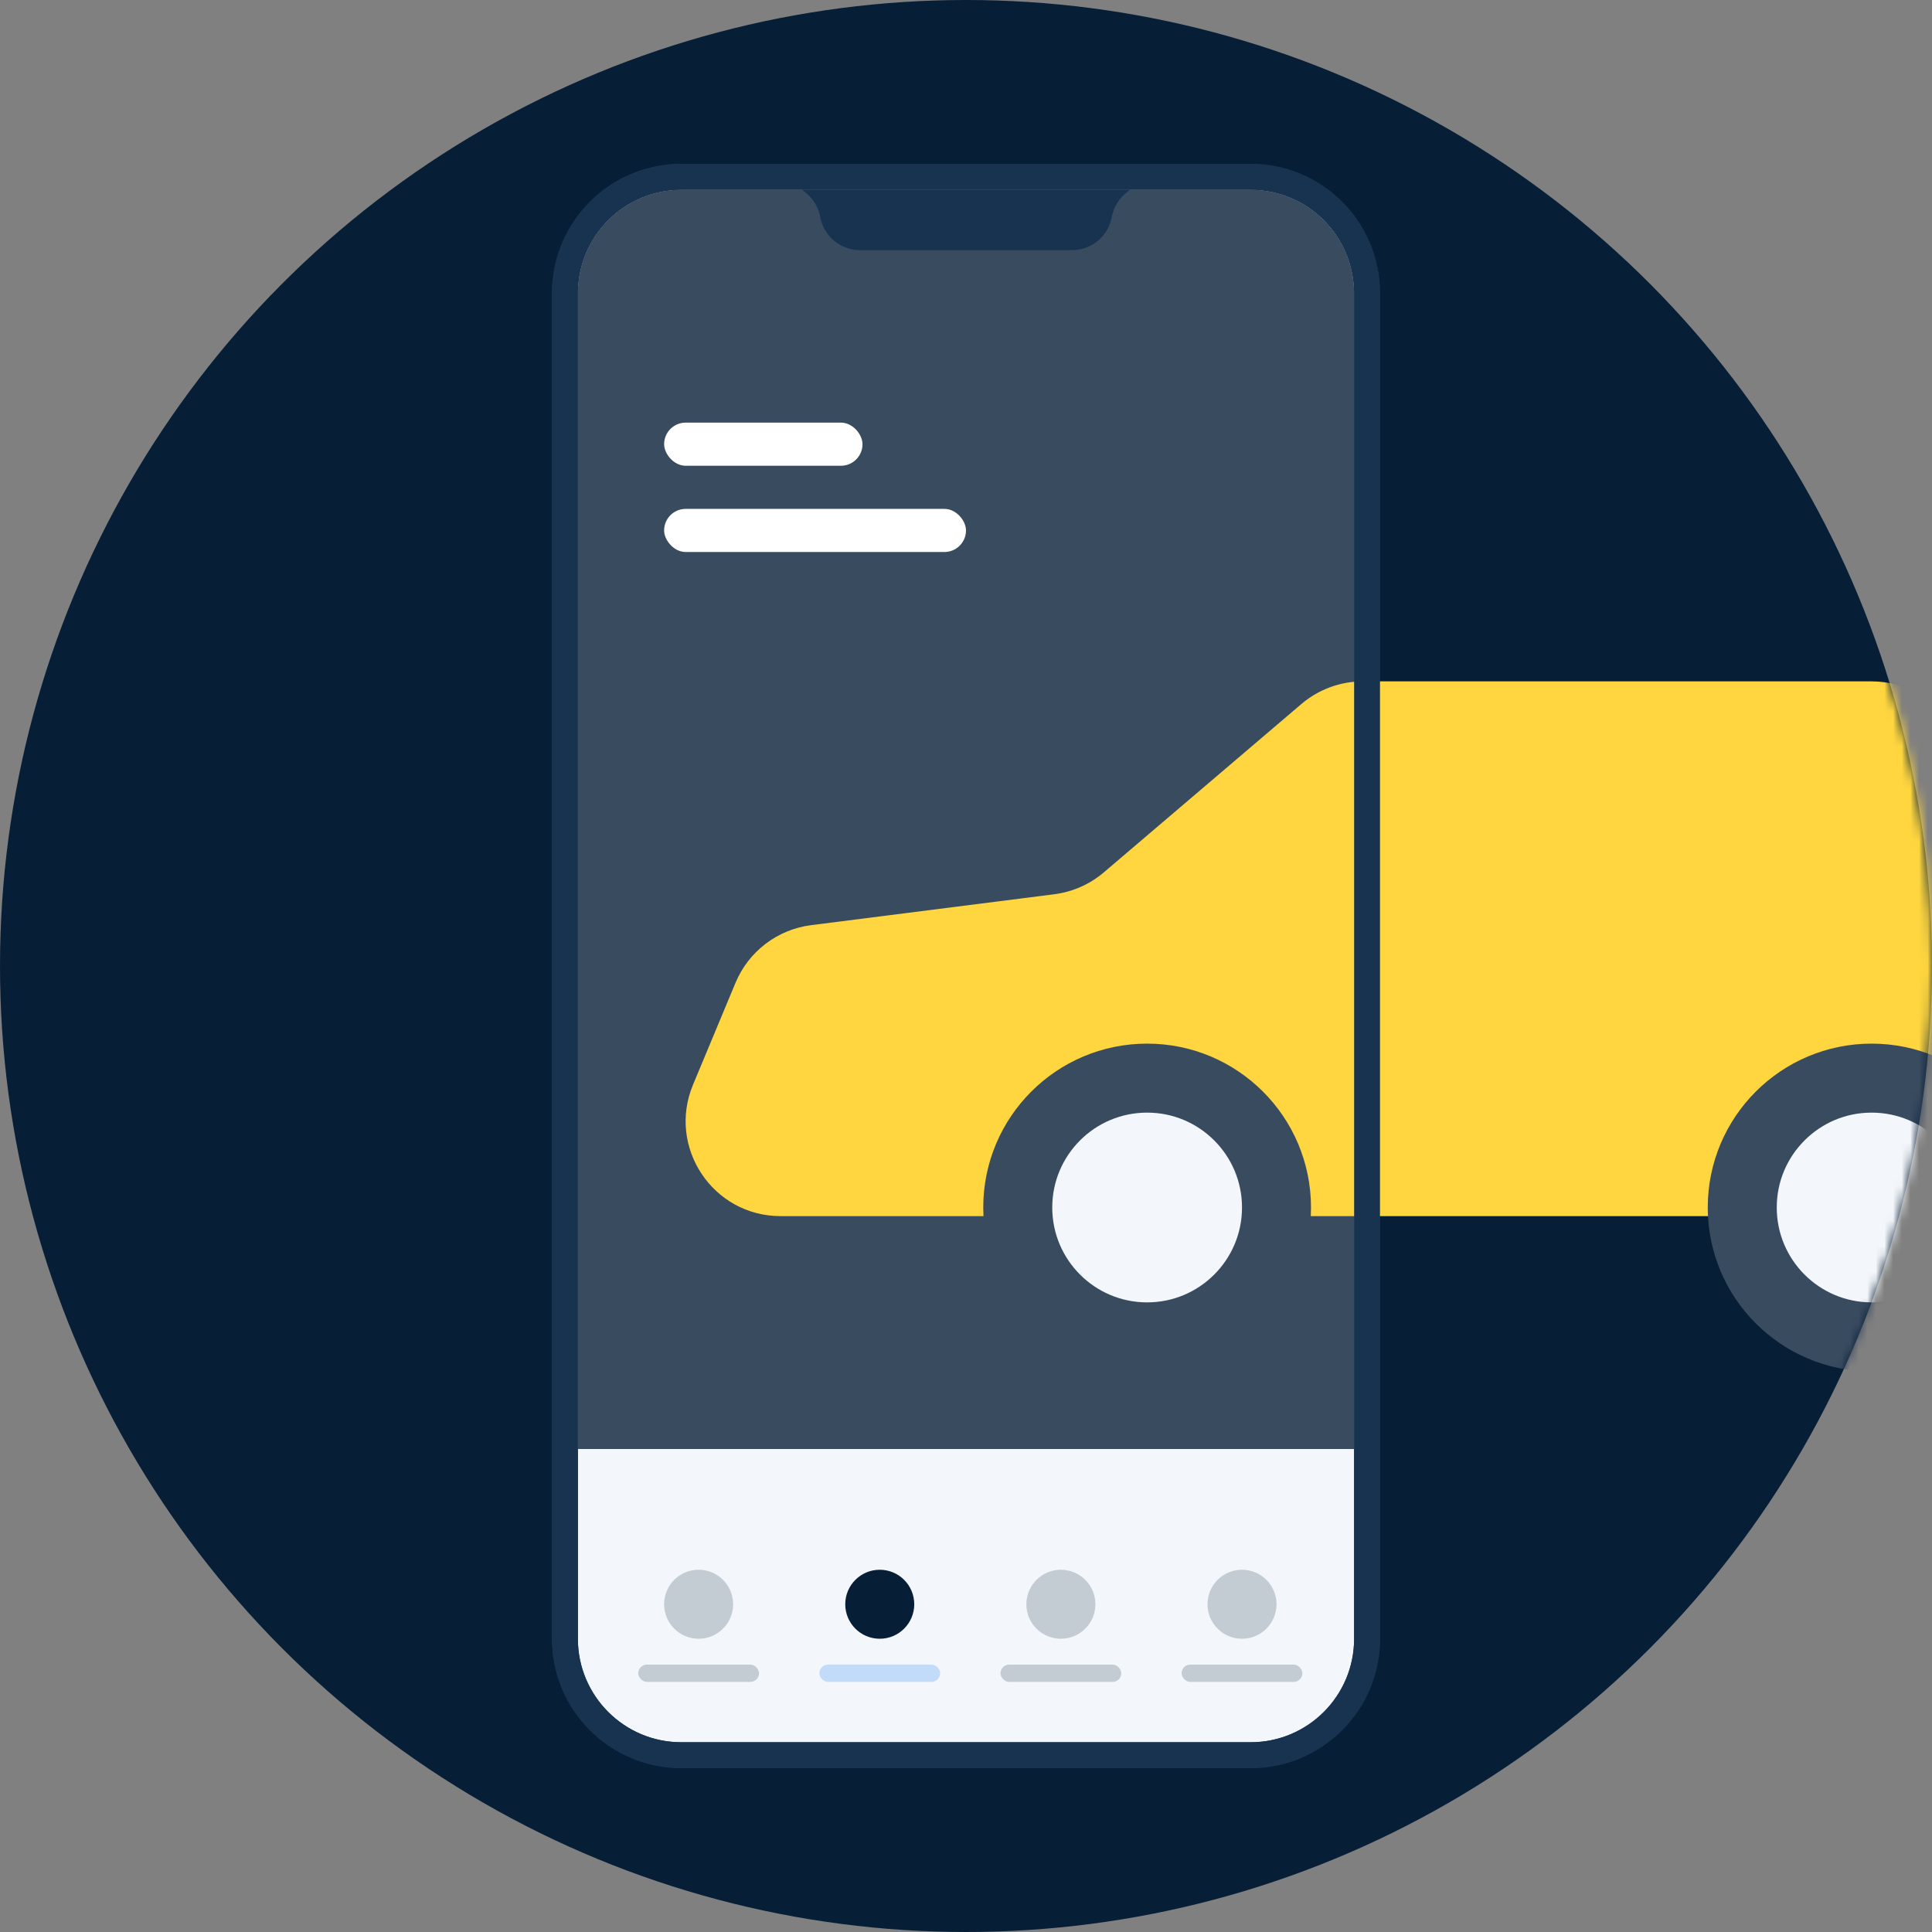 <svg width="224" height="224" viewBox="0 0 224 224" fill="none" xmlns="http://www.w3.org/2000/svg">
<rect x="0" y="0" width="224" height="224" fill="#808080" stroke="none"/>
<circle cx="112" cy="112" r="112" fill="#071E37"/>
<mask id="mask0_2090_374" style="mask-type:alpha" maskUnits="userSpaceOnUse" x="0" y="0" width="224" height="224">
<circle cx="112" cy="112" r="112" fill="#071E37"/>
</mask>
<g mask="url(#mask0_2090_374)">
<path d="M79 20.5L145 20.5C152.456 20.5 158.5 26.544 158.5 34L158.5 190C158.5 197.456 152.456 203.5 145 203.5H79C71.544 203.5 65.5 197.456 65.5 190L65.5 34C65.5 26.544 71.544 20.5 79 20.5Z" fill="#F3F6FA" stroke="#183350" stroke-width="3"/>
<path d="M67 34C67 27.373 72.373 22 79 22L145 22C151.627 22 157 27.373 157 34V168H67V34Z" fill="#394B5F"/>
<path d="M80.35 125.767L85.279 113.943C86.794 110.308 90.138 107.76 94.045 107.264L122.238 103.68C124.36 103.41 126.358 102.528 127.986 101.14L150.882 81.628C152.872 79.932 155.402 79 158.017 79H217.012C221.015 79 224.702 81.175 226.639 84.678L233.99 97.978C235.413 100.552 237.806 102.448 240.637 103.245L256.951 107.838C262.584 109.423 265.989 115.142 264.7 120.85L262.085 132.424C260.953 137.439 256.497 141 251.356 141H90.503C82.653 141 77.329 133.013 80.35 125.767Z" fill="#FFD63F"/>
<path d="M93 22H131L130.501 22.416C129.661 23.116 129.093 24.09 128.897 25.167C128.493 27.387 126.56 29 124.304 29H99.696C97.44 29 95.507 27.387 95.103 25.167C94.907 24.09 94.339 23.116 93.499 22.416L93 22Z" fill="#183350"/>
<rect x="77" y="49" width="23" height="5" rx="2.5" fill="white"/>
<rect x="77" y="59" width="35" height="5" rx="2.5" fill="white"/>
<rect opacity="0.2" x="74" y="193" width="14" height="2" rx="1" fill="#071E37"/>
<circle opacity="0.2" cx="81" cy="186" r="4" fill="#071E37"/>
<rect opacity="0.2" x="95" y="193" width="14" height="2" rx="1" fill="#006EF1"/>
<circle cx="102" cy="186" r="4" fill="#071E37"/>
<rect opacity="0.2" x="116" y="193" width="14" height="2" rx="1" fill="#071E37"/>
<circle opacity="0.2" cx="123" cy="186" r="4" fill="#071E37"/>
<rect opacity="0.2" x="137" y="193" width="14" height="2" rx="1" fill="#071E37"/>
<circle opacity="0.2" cx="144" cy="186" r="4" fill="#071E37"/>
<path d="M79 20.5L145 20.5C152.456 20.5 158.5 26.544 158.5 34L158.5 190C158.5 197.456 152.456 203.5 145 203.5H79C71.544 203.5 65.5 197.456 65.5 190L65.5 34C65.5 26.544 71.544 20.5 79 20.5Z" stroke="#183350" stroke-width="3"/>
<circle cx="217" cy="140" r="15" fill="#F3F6FA" stroke="#394B5F" stroke-width="8"/>
<circle cx="133" cy="140" r="15" fill="#F3F6FA" stroke="#394B5F" stroke-width="8"/>
</g>
</svg>
